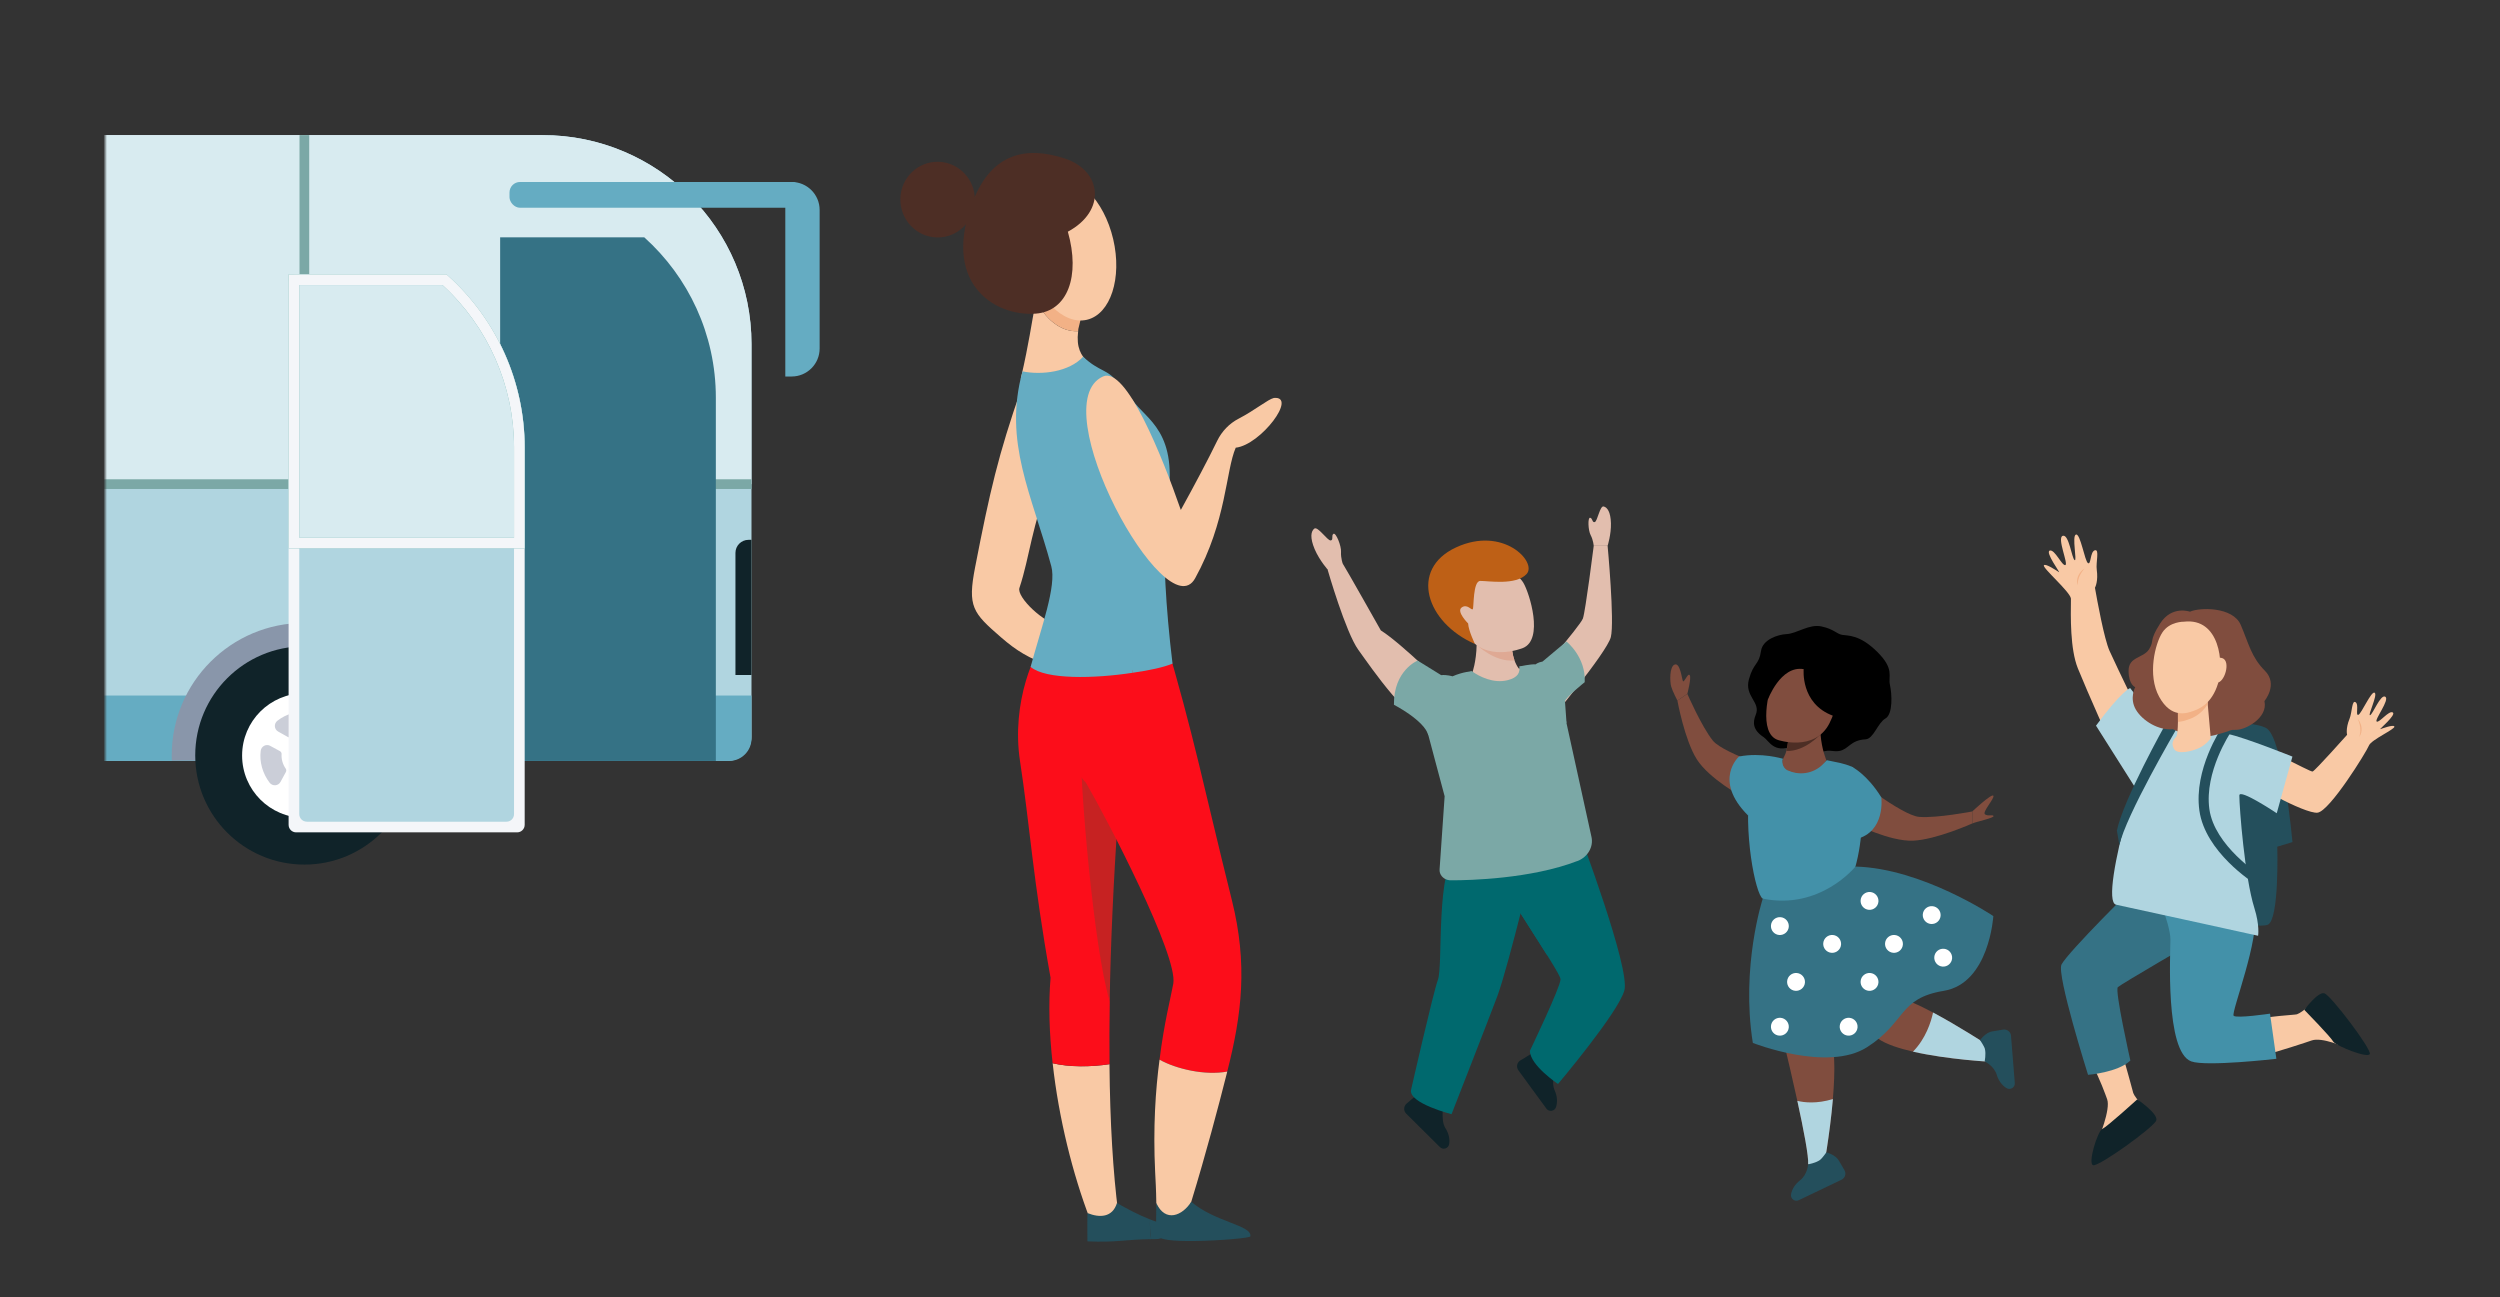<?xml version="1.0" encoding="UTF-8"?>
<svg width="713px" height="370px" viewBox="0 0 713 370" version="1.1" xmlns="http://www.w3.org/2000/svg" xmlns:xlink="http://www.w3.org/1999/xlink">
    <rect x="0" y="0" width="713" height="370" fill="#333333" stroke="none"/>
    <title>organisation-activite-CSE-2A</title>
    <defs>
        <rect id="path-1" x="7.10542736e-15" y="-5.66213743e-15" width="432.05" height="368.42"></rect>
    </defs>
    <g id="organisation-activite-CSE-2A" stroke="none" stroke-width="1" fill="none" fill-rule="evenodd">
        <g id="illus-illus2-new-copie" transform="translate(30, 1)">
            <g id="Famille_-_Enfant" transform="translate(344.007, 143.428)" fill-rule="nonzero">
                <g id="Group">
                    <path d="M69.483,161.732 C69.483,161.732 68.303,164.092 69.403,166.592 C70.103,168.162 70.243,169.842 69.783,171.292 C69.393,172.512 67.783,172.782 67.023,171.752 L59.033,160.822 C58.353,159.892 58.623,158.572 59.613,157.992 C60.483,157.482 61.493,156.882 62.243,156.382 C63.883,155.312 66.303,155.962 66.303,155.962 L69.483,161.742 L69.483,161.742 L69.483,161.732 Z" id="Path" fill="#102329"></path>
                    <path d="M89.263,138.022 C87.563,144.332 70.333,164.722 70.333,164.722 C70.333,164.722 62.323,159.382 62.323,155.252 C62.323,155.252 71.063,137.052 71.063,134.862 C71.063,134.342 69.883,132.262 68.093,129.362 C67.853,128.972 67.593,128.562 67.333,128.142 L67.333,128.142 C64.243,123.192 59.813,116.412 56.323,110.752 C56.243,110.612 56.153,110.482 56.073,110.352 C52.953,105.252 50.653,101.142 50.903,100.232 C51.633,97.562 76.313,92.892 76.313,92.892 C76.313,92.892 90.973,131.712 89.273,138.032 L89.273,138.032 L89.263,138.022 Z" id="Path" fill="#00696E"></path>
                    <path d="M67.333,128.142 C64.243,123.192 59.813,116.412 56.323,110.752 C56.243,110.612 56.153,110.482 56.073,110.352 L55.803,104.142 L64.353,102.432 L67.333,128.142 L67.333,128.142 L67.333,128.142 Z" id="Path" fill="#00696E"></path>
                    <path d="M37.813,169.272 C37.813,169.272 36.713,174.972 38.193,177.262 C39.133,178.702 39.533,180.342 39.303,181.842 C39.113,183.112 37.563,183.632 36.653,182.722 L27.043,173.182 C26.223,172.372 26.283,171.032 27.183,170.292 C27.963,169.652 28.863,168.892 29.523,168.292 C30.973,166.972 33.473,167.232 33.473,167.232 L37.813,169.262 L37.813,169.262 L37.813,169.272 Z" id="Path" fill="#102329"></path>
                    <path d="M64.353,97.102 C64.353,97.102 56.233,131.072 53.033,139.672 C50.803,145.652 39.973,173.342 39.973,173.342 C39.973,173.342 27.763,170.222 28.413,166.462 C28.413,166.462 34.833,138.292 36.063,135.082 C37.663,130.922 35.283,103.192 41.843,97.882 C48.403,92.572 64.353,97.102 64.353,97.102 L64.353,97.102 L64.353,97.102 Z" id="Path" fill="#00696E"></path>
                    <path d="M62.193,50.812 C62.193,50.812 76.693,34.092 77.443,31.952 C78.183,29.812 80.523,11.262 80.523,11.262 L84.483,11.242 C84.483,11.242 86.503,32.872 85.403,37.272 C84.293,41.682 67.283,61.992 67.283,61.992 L62.183,50.812 L62.183,50.812 L62.193,50.812 Z" id="Path" fill="#E2BEAE"></path>
                    <path d="M59.133,46.222 C58.623,45.532 58.233,44.752 57.933,43.932 C57.273,42.092 57.093,40.092 57.073,38.592 C57.063,37.202 57.173,36.242 57.173,36.242 L46.483,32.392 C47.013,34.992 47.163,37.382 47.133,39.452 C47.043,44.382 45.863,47.542 45.863,47.542 L46.063,48.012 C44.903,48.282 43.673,48.602 42.373,48.952 L56.273,55.502 L63.753,46.992 C63.753,46.992 62.613,46.272 59.143,46.222 L59.143,46.222 L59.133,46.222 Z" id="Path" fill="#E2BEAE"></path>
                    <path d="M57.933,43.932 C52.213,44.512 47.133,39.462 47.133,39.462 L57.073,38.592 C57.093,40.092 57.273,42.092 57.933,43.932 L57.933,43.932 Z" id="Path" fill="#DFA994"></path>
                    <path d="M39.173,52.462 C39.173,52.462 25.923,39.212 19.803,35.362 C19.803,35.362 9.843,17.692 9.073,16.542 C8.303,15.392 4.663,18.152 4.663,18.152 C4.663,18.152 9.773,35.922 13.393,40.912 C17.013,45.912 28.413,62.772 34.913,62.612 C41.403,62.452 39.173,52.462 39.173,52.462 L39.173,52.462 L39.173,52.462 Z" id="Path" fill="#E2BEAE"></path>
                    <path d="M60.293,40.402 C60.293,40.402 49.303,44.872 44.223,36.332 C38.733,27.112 42.463,19.402 46.263,18.432 C53.843,16.482 58.693,18.842 60.453,21.772 C62.203,24.702 66.373,37.992 60.303,40.402 L60.303,40.402 L60.293,40.402 Z" id="Path" fill="#E2BEAE"></path>
                    <path d="M46.653,39.232 C46.653,39.232 44.813,35.492 44.703,33.382 C44.703,33.382 41.253,29.982 42.863,28.822 C44.473,27.662 45.693,29.782 46.033,29.292 C46.373,28.802 46.033,21.282 48.163,21.252 C50.293,21.212 58.373,22.622 61.403,19.252 C64.433,15.872 54.693,5.462 41.253,11.692 C27.823,17.922 32.683,33.132 46.653,39.242 L46.653,39.242 L46.653,39.232 Z" id="Path" fill="#BE6016"></path>
                    <path d="M75.833,101.142 C62.573,106.252 44.873,106.622 40.503,106.632 C39.853,106.632 39.493,106.632 39.493,106.632 C37.933,106.502 36.743,105.412 36.573,104.052 C36.553,103.872 36.543,103.692 36.563,103.512 L38.003,82.662 L35.323,72.632 L33.803,66.912 L30.323,53.852 C35.833,50.412 40.983,48.282 45.793,47.022 C47.883,48.512 51.903,50.582 55.973,49.562 C59.033,48.792 59.543,47.252 59.293,45.662 C65.913,45.792 69.513,47.022 69.513,47.022 L79.883,94.262 C80.513,97.102 78.823,100.012 75.843,101.162 L75.843,101.162 L75.833,101.142 Z" id="Path" fill="#7BA8A6"></path>
                    <path d="M23.543,56.572 C23.543,56.572 32.243,61.032 33.373,65.292 C33.373,65.292 44.693,55.372 45.793,47.012 C45.793,47.012 43.263,47.142 40.243,48.462 C40.243,48.462 38.633,47.952 37.013,48.122 L30.303,43.972 C30.303,43.972 23.423,46.742 23.543,56.562 L23.543,56.562 L23.543,56.572 Z" id="Path" fill="#7BA8A6"></path>
                    <path d="M59.293,45.652 C59.293,45.652 62.683,44.912 63.953,45.052 C63.953,45.052 64.513,44.502 65.933,44.242 L72.743,38.522 C72.743,38.522 78.343,42.942 77.953,50.132 C77.953,50.132 72.273,54.682 72.323,55.612 C72.373,56.542 72.773,61.822 72.773,61.822 L59.303,45.652 L59.303,45.652 L59.293,45.652 Z" id="Path" fill="#7BA8A6"></path>
                    <path d="M80.523,11.262 C80.523,11.262 80.383,9.562 79.653,8.202 C78.923,6.852 78.773,3.112 79.493,3.232 C80.223,3.352 80.073,4.722 80.833,4.462 C81.593,4.202 82.293,-0.258 83.353,0.012 C84.423,0.272 85.343,1.622 85.433,4.792 C85.523,7.962 84.483,11.242 84.483,11.242 L80.523,11.262 L80.523,11.262 L80.523,11.262 Z" id="Path" fill="#E2BEAE"></path>
                    <path d="M8.993,16.522 C8.993,16.522 8.343,14.712 8.453,12.992 C8.573,11.262 6.983,7.362 6.293,7.822 C5.603,8.282 6.393,9.612 5.493,9.712 C4.593,9.802 1.803,5.562 0.833,6.332 C-0.137,7.092 -0.447,8.912 0.933,12.192 C2.323,15.472 4.923,18.352 4.923,18.352 L8.993,16.522 L8.993,16.522 L8.993,16.522 Z" id="Path" fill="#E2BEAE"></path>
                    <path d="M136.133,76.362 C136.133,76.362 117.663,70.722 114.493,66.792 C111.323,62.852 107.213,53.452 107.213,53.452 L104.393,55.392 C104.393,55.392 106.413,66.562 109.913,72.112 C113.403,77.652 122.943,82.872 122.943,82.872 L136.133,76.372 L136.133,76.372 L136.133,76.362 Z" id="Path" fill="#804D3E"></path>
                    <path d="M193.593,158.392 C193.593,158.392 181.413,157.762 171.573,155.502 L171.573,155.502 C167.583,154.582 163.973,153.392 161.733,151.872 C153.983,146.592 147.003,117.422 145.973,116.552 C145.973,116.552 160.183,116.652 163.593,118.012 C167.013,119.372 167.353,140.302 167.353,140.302 C169.393,140.442 173.233,142.182 177.303,144.352 C184.473,148.162 192.353,153.292 192.353,153.292 L193.593,158.402 L193.593,158.402 L193.593,158.392 Z" id="Path" fill="#804D3E"></path>
                    <path d="M148.733,169.032 C147.863,179.272 145.943,189.552 145.943,189.552 L141.673,187.622 C141.863,185.402 140.403,177.812 138.593,169.532 C135.893,157.182 132.413,143.292 132.413,143.292 C132.413,143.292 142.753,143.102 147.403,149.952 C149.453,152.962 149.413,160.992 148.723,169.032 L148.723,169.032 L148.733,169.032 Z" id="Path" fill="#804D3E"></path>
                    <path d="M128.733,111.872 C126.663,110.702 123.053,92.652 125.193,79.242 C125.783,75.572 128.703,72.702 132.393,72.202 C133.023,72.112 133.693,72.032 134.423,71.962 C134.263,73.612 134.833,75.162 137.703,75.722 C141.533,76.472 145.143,74.062 147.003,72.382 C150.003,73.012 151.743,73.232 154.123,74.232 C156.733,75.322 160.223,96.592 151.213,112.522 C149.873,114.902 137.713,116.942 128.733,111.872 L128.733,111.872 L128.733,111.872 Z" id="Path" fill="#4391A9"></path>
                    <path d="M137.183,68.372 C131.863,70.522 130.533,66.832 128.963,65.792 C125.893,63.782 125.813,61.632 126.733,59.422 C128.243,55.792 123.443,54.212 124.783,49.322 C126.123,44.432 127.663,45.302 128.233,41.222 C128.693,37.962 133.073,36.532 135.453,36.422 C138.503,36.282 141.903,33.462 145.483,34.232 C149.063,35.002 149.733,36.342 151.363,36.632 C152.993,36.922 156.363,36.472 161.423,41.522 C166.373,46.452 164.433,48.402 165.003,50.892 C165.573,53.382 165.913,59.252 163.713,60.492 C161.503,61.742 160.333,66.322 158.033,66.432 C153.723,66.642 153.223,69.292 150.563,69.752 C148.493,70.112 147.593,68.922 144.293,70.592 C142.533,71.492 139.563,67.402 137.193,68.362 L137.193,68.362 L137.183,68.372 Z" id="Path" fill="#000000"></path>
                    <path d="M135.683,75.222 L136.583,75.562 C140.343,76.982 144.573,75.662 146.873,72.372 C146.873,72.372 145.583,69.522 145.203,64.962 C145.043,63.042 145.053,60.822 145.383,58.382 L135.713,62.582 C135.713,62.582 135.883,63.462 135.953,64.752 C136.023,66.142 135.973,68.012 135.473,69.752 C135.283,70.412 135.023,71.042 134.693,71.632 C133.983,72.882 134.433,74.482 135.673,75.222 L135.673,75.222 L135.683,75.222 Z" id="Path" fill="#804D3E"></path>
                    <path d="M135.483,69.752 C140.813,69.952 145.213,64.962 145.213,64.962 L135.963,64.752 C136.033,66.142 135.983,68.012 135.483,69.752 L135.483,69.752 L135.483,69.752 Z" id="Path" fill="#4D2E25"></path>
                    <path d="M133.093,66.622 C133.093,66.622 143.533,70.102 147.733,61.892 C152.263,53.032 148.353,46.112 144.773,45.442 C137.643,44.092 133.293,46.572 131.843,49.382 C130.393,52.202 127.333,64.752 133.093,66.622 L133.093,66.622 L133.093,66.622 Z" id="Path" fill="#804D3E"></path>
                    <path d="M140.403,46.412 C140.403,46.412 139.413,56.202 148.703,59.682 C152.393,61.062 154.323,46.102 146.603,43.112 C138.883,40.122 131.273,43.672 130.363,48.892 C129.453,54.112 130.143,55.202 130.143,55.202 C130.143,55.202 133.763,45.272 140.403,46.412 L140.403,46.412 L140.403,46.412 Z" id="Path" fill="#000000"></path>
                    <path d="M128.733,111.872 C128.733,111.872 122.423,131.202 125.903,153.012 C125.903,153.012 147.203,161.422 158.443,154.252 C169.683,147.082 167.363,140.292 180.343,138.162 C193.333,136.032 194.493,116.842 194.493,116.842 C194.493,116.842 174.213,103.212 155.173,102.712 C155.173,102.712 145.143,115.222 128.733,111.862 L128.733,111.862 L128.733,111.872 Z" id="Path" fill="#357285"></path>
                    <path d="M135.683,135.392 C135.803,133.992 137.043,132.952 138.443,133.072 C139.843,133.192 140.883,134.432 140.763,135.832 C140.643,137.232 139.403,138.272 138.003,138.152 C136.593,138.032 135.563,136.792 135.683,135.392 L135.683,135.392 Z" id="Path" fill="#FFFFFF"></path>
                    <path d="M131.073,148.172 C131.193,146.772 132.423,145.732 133.833,145.852 C135.233,145.972 136.273,147.212 136.153,148.612 C136.033,150.022 134.793,151.052 133.393,150.932 C131.983,150.812 130.953,149.572 131.073,148.172 L131.073,148.172 Z" id="Path" fill="#FFFFFF"></path>
                    <path d="M150.683,148.172 C150.803,146.772 152.043,145.732 153.443,145.852 C154.853,145.972 155.883,147.212 155.763,148.612 C155.643,150.022 154.403,151.052 153.003,150.932 C151.603,150.812 150.563,149.572 150.683,148.172 L150.683,148.172 Z" id="Path" fill="#FFFFFF"></path>
                    <path d="M145.983,124.552 C146.103,123.152 147.343,122.112 148.743,122.232 C150.143,122.352 151.183,123.592 151.063,124.992 C150.943,126.402 149.703,127.432 148.303,127.312 C146.903,127.192 145.863,125.952 145.983,124.552 L145.983,124.552 Z" id="Path" fill="#FFFFFF"></path>
                    <path d="M163.613,124.552 C163.733,123.152 164.973,122.112 166.373,122.232 C167.783,122.352 168.813,123.592 168.693,124.992 C168.573,126.402 167.333,127.432 165.933,127.312 C164.533,127.192 163.493,125.952 163.613,124.552 L163.613,124.552 Z" id="Path" fill="#FFFFFF"></path>
                    <path d="M174.373,116.332 C174.493,114.922 175.733,113.892 177.133,114.012 C178.543,114.132 179.573,115.372 179.453,116.772 C179.333,118.172 178.093,119.212 176.693,119.092 C175.293,118.972 174.253,117.732 174.373,116.332 L174.373,116.332 Z" id="Path" fill="#FFFFFF"></path>
                    <path d="M177.653,128.482 C177.773,127.082 179.003,126.042 180.413,126.162 C181.813,126.282 182.853,127.522 182.733,128.922 C182.613,130.322 181.373,131.362 179.973,131.242 C178.573,131.122 177.533,129.882 177.653,128.482 L177.653,128.482 Z" id="Path" fill="#FFFFFF"></path>
                    <path d="M156.643,112.292 C156.763,110.892 158.003,109.852 159.403,109.972 C160.803,110.092 161.843,111.332 161.723,112.732 C161.603,114.132 160.363,115.172 158.963,115.052 C157.563,114.932 156.523,113.692 156.643,112.292 L156.643,112.292 Z" id="Path" fill="#FFFFFF"></path>
                    <path d="M156.643,135.392 C156.763,133.992 158.003,132.952 159.403,133.072 C160.803,133.192 161.843,134.432 161.723,135.832 C161.603,137.232 160.363,138.272 158.963,138.152 C157.563,138.032 156.523,136.792 156.643,135.392 L156.643,135.392 Z" id="Path" fill="#FFFFFF"></path>
                    <path d="M131.073,119.472 C131.193,118.062 132.423,117.032 133.833,117.152 C135.233,117.272 136.273,118.512 136.153,119.912 C136.033,121.312 134.793,122.352 133.393,122.232 C131.983,122.112 130.953,120.872 131.073,119.472 L131.073,119.472 Z" id="Path" fill="#FFFFFF"></path>
                    <path d="M148.733,169.032 C147.863,179.272 145.943,189.552 145.943,189.552 L141.673,187.622 C141.863,185.402 140.403,177.812 138.593,169.532 C140.583,170.022 144.093,170.422 148.723,169.032 L148.723,169.032 L148.733,169.032 Z" id="Path" fill="#B0D5E0"></path>
                    <path d="M141.673,187.632 C141.673,187.632 141.503,190.542 139.353,192.212 C138.003,193.262 137.083,194.672 136.803,196.162 C136.563,197.422 137.853,198.412 139.013,197.862 L151.193,192.032 C152.233,191.532 152.613,190.252 152.013,189.272 C151.493,188.412 150.893,187.402 150.463,186.622 C149.533,184.902 146.873,184.222 146.873,184.222 C146.873,184.222 145.653,185.972 145.063,186.392 C143.773,187.302 141.673,187.632 141.673,187.632 L141.673,187.632 L141.673,187.632 Z" id="Path" fill="#244F5C"></path>
                    <path d="M193.593,158.392 C193.593,158.392 181.413,157.762 171.573,155.502 C175.243,151.772 176.733,146.992 177.303,144.342 C184.473,148.152 192.353,153.282 192.353,153.282 L193.593,158.392 L193.593,158.392 Z" id="Path" fill="#B0D5E0"></path>
                    <path d="M192.013,158.302 C192.013,158.302 194.673,159.502 195.463,162.102 C195.963,163.742 196.943,165.102 198.233,165.892 C199.323,166.562 200.713,165.722 200.613,164.442 L199.533,150.982 C199.443,149.832 198.383,149.022 197.253,149.222 C196.263,149.402 195.113,149.602 194.223,149.722 C192.283,149.982 190.703,152.212 190.703,152.212 C190.703,152.212 191.903,153.982 192.073,154.682 C192.463,156.212 192.013,158.282 192.013,158.282 L192.013,158.282 L192.013,158.302 Z" id="Path" fill="#244F5C"></path>
                    <path d="M153.223,76.132 C153.223,76.132 168.323,88.162 173.363,88.552 C178.403,88.942 188.483,87.002 188.483,87.002 L188.483,90.422 C188.483,90.422 178.133,95.072 171.573,95.332 C165.023,95.592 155.323,90.682 155.323,90.682 L153.213,76.122 L153.213,76.122 L153.223,76.132 Z" id="Path" fill="#804D3E"></path>
                    <path d="M134.423,71.962 C134.423,71.962 128.303,70.082 121.963,71.332 C121.963,71.332 114.403,78.012 124.543,88.152 L132.183,75.422 L134.433,71.952 L134.433,71.952 L134.423,71.962 Z" id="Path" fill="#4391A9"></path>
                    <path d="M154.113,74.232 C154.113,74.232 158.463,76.342 162.543,82.982 C162.543,82.982 163.863,92.862 155.293,94.902 C146.723,96.942 150.453,79.402 150.543,79.252 C150.643,79.102 154.113,74.232 154.113,74.232 L154.113,74.232 L154.113,74.232 Z" id="Path" fill="#4391A9"></path>
                    <path d="M188.483,87.002 C188.483,87.002 194.003,81.822 194.493,82.502 C194.973,83.182 191.203,87.202 192.123,87.832 C193.043,88.462 194.343,87.782 194.543,88.312 C194.743,88.842 189.653,89.922 188.493,90.422 L188.493,87.002 L188.493,87.002 L188.483,87.002 Z" id="Path" fill="#804D3E"></path>
                    <path d="M107.223,53.442 C107.223,53.442 108.423,48.902 107.903,48.132 C107.383,47.352 106.283,50.442 105.963,49.812 C105.643,49.182 105.193,44.582 103.643,45.092 C102.093,45.612 102.223,49.962 102.603,51.342 C102.993,52.722 104.393,55.382 104.393,55.382 L107.213,53.442 L107.213,53.442 L107.223,53.442 Z" id="Path" fill="#804D3E"></path>
                </g>
            </g>
            <g id="Group" transform="translate(552.897, 151.438)" fill-rule="nonzero">
                <path d="M45.133,54.422 C45.133,54.422 58.493,52.652 63.373,55.172 C68.253,57.692 70.913,87.722 70.913,87.722 L66.583,89.042 C66.583,89.042 67.203,109.832 63.893,111.282 C60.583,112.732 37.343,108.242 32.033,102.942 C26.733,97.642 36.713,53.322 36.713,53.322 L45.133,54.432 L45.133,54.432 L45.133,54.422 Z" id="Path" fill="#244F5C"></path>
                <path d="M18.753,33.222 C17.193,29.722 15.233,18.872 14.583,15.192 C14.733,14.912 15.533,13.202 15.103,10.102 C14.793,7.912 15.943,4.102 14.553,4.502 C13.173,4.902 13.503,8.732 12.593,8.162 C11.673,7.592 10.433,-0.348 9.173,0.012 C7.923,0.372 9.593,7.802 8.783,7.302 C7.963,6.792 7.183,-0.138 5.413,0.372 C3.643,0.882 7.083,8.452 6.133,8.722 C5.183,8.992 3.133,4.172 1.703,4.582 C0.273,4.992 4.813,11.042 4.333,10.742 C3.853,10.442 0.473,8.142 0.023,8.782 C-0.487,9.512 7.493,16.292 7.733,18.282 L7.733,18.282 C7.673,23.382 7.473,32.632 9.713,38.192 C12.453,44.992 19.223,60.032 19.223,60.032 L29.803,56.282 C29.803,56.282 20.603,37.382 18.763,33.232 L18.763,33.232 L18.753,33.222 Z" id="Path" fill="#F9C9A5"></path>
                <path d="M11.553,9.762 C11.043,10.062 10.643,10.472 10.303,10.942 C10.273,11.032 9.053,12.452 9.623,14.502 C9.723,13.202 9.843,11.762 11.563,9.772 L11.563,9.772 L11.553,9.762 Z" id="Path" fill="#F2B186"></path>
                <path d="M86.493,57.122 C86.493,57.122 86.023,55.402 87.193,52.552 C87.933,50.722 87.843,47.162 88.893,47.822 C89.953,48.472 88.813,51.722 89.703,51.432 C90.583,51.142 93.393,44.532 94.353,45.122 C95.313,45.712 92.263,51.782 93.053,51.532 C93.843,51.272 96.043,45.432 97.393,46.272 C98.743,47.112 94.203,52.902 94.933,53.352 C95.663,53.802 98.433,50.072 99.523,50.752 C100.613,51.432 95.503,55.662 95.973,55.512 C96.443,55.362 99.753,54.112 99.983,54.772 C100.243,55.522 93.363,58.532 92.723,60.192 C92.083,61.862 81.543,78.952 78.053,79.342 C74.553,79.722 57.713,70.792 56.203,67.462 C54.693,64.132 55.723,60.312 57.953,59.592 C60.193,58.872 75.963,67.832 76.663,67.602 C77.363,67.382 86.493,57.132 86.493,57.132 L86.493,57.132 L86.493,57.122 Z" id="Path" fill="#F9C9A5"></path>
                <path d="M89.553,52.632 C89.953,53.062 90.213,53.582 90.403,54.132 C90.403,54.222 91.143,55.952 89.993,57.732 C90.283,56.462 90.603,55.052 89.553,52.632 L89.553,52.632 Z" id="Path" fill="#F2B186"></path>
                <path d="M72.183,136.842 C73.993,136.212 77.263,132.902 77.263,132.902 C81.463,136.152 90.163,146.272 90.163,146.272 C90.163,146.272 88.533,147.392 87.143,146.762 C85.753,146.132 79.363,143.272 76.393,144.302 C75.623,144.572 66.953,147.512 59.273,149.492 C58.323,146.742 60.923,141.232 59.643,138.642 C63.743,137.302 71.563,137.042 72.163,136.842 L72.163,136.842 L72.183,136.842 Z" id="Path" fill="#F9C9A5"></path>
                <path d="M74.283,135.562 C74.283,135.562 81.813,143.262 82.553,144.632 C83.153,145.742 92.503,149.572 92.973,148.142 C93.443,146.712 81.853,131.412 80.023,130.852 C78.193,130.292 74.293,135.572 74.293,135.572 L74.293,135.572 L74.283,135.562 Z" id="Path" fill="#102329"></path>
                <path d="M25.483,159.232 C26.113,160.982 29.513,164.182 29.513,164.182 C26.103,168.192 15.513,176.482 15.513,176.482 C15.513,176.482 14.373,174.902 15.043,173.572 C15.713,172.242 19.103,163.952 18.063,161.072 C17.793,160.322 15.813,154.742 13.953,151.592 C16.813,150.712 19.633,149.352 22.323,148.142 C23.663,152.112 25.283,158.652 25.493,159.232 L25.493,159.232 L25.483,159.232 Z" id="Path" fill="#F9C9A5"></path>
                <path d="M26.663,99.532 C26.663,99.532 7.053,118.892 5.053,122.622 C3.563,125.412 12.613,154.102 12.613,154.102 C12.613,154.102 21.123,153.452 24.683,150.022 C24.683,150.022 20.183,130.002 21.113,129.102 C22.043,128.202 44.453,115.202 44.453,115.202 L41.673,103.342 L26.673,99.522 L26.673,99.522 L26.663,99.532 Z" id="Path" fill="#357285"></path>
                <path d="M30.993,99.022 C30.993,99.022 36.113,110.902 36.113,115.542 C36.113,119.092 34.543,147.532 42.043,150.272 C46.293,151.832 66.323,149.532 66.323,149.532 L64.513,136.652 C64.513,136.652 54.983,138.072 54.143,137.262 C53.303,136.452 61.783,115.012 60.013,107.652 C58.243,100.292 43.553,95.812 43.553,95.812 L31.013,99.022 L31.013,99.022 L30.993,99.022 Z" id="Path" fill="#4391A9"></path>
                <path d="M24.633,43.802 C24.633,43.802 22.243,44.522 14.883,54.522 L26.693,73.192 L33.893,55.842 L24.633,43.812 L24.633,43.812 L24.633,43.802 Z" id="Path" fill="#B0D5E0"></path>
                <path d="M41.853,56.012 C41.853,56.012 35.333,55.272 32.983,54.422 C30.633,53.572 15.223,104.432 20.613,105.582 C31.873,108.002 61.113,114.442 61.113,114.442 C61.113,114.442 61.623,111.532 60.043,106.512 C57.313,97.822 55.763,77.932 55.763,74.422 C55.763,72.362 66.433,79.502 66.433,79.502 L70.903,63.342 C70.903,63.342 57.283,57.872 52.513,56.892 C51.183,56.612 41.843,56.002 41.843,56.002 L41.843,56.002 L41.853,56.012 Z" id="Path" fill="#B0D5E0"></path>
                <path d="M21.543,88.662 C23.253,80.362 37.843,55.452 37.973,55.212 L34.983,53.612 C34.453,54.592 22.653,75.652 20.843,84.432 L21.553,88.662 L21.553,88.662 L21.543,88.662 Z" id="Path" fill="#244F5C"></path>
                <path d="M26.653,161.092 C26.653,161.092 18.153,168.842 16.613,169.592 C15.363,170.202 12.463,179.372 14.053,179.882 C15.643,180.392 31.423,169.022 32.073,167.122 C32.723,165.222 26.653,161.092 26.653,161.092 L26.653,161.092 L26.653,161.092 Z" id="Path" fill="#102329"></path>
                <path d="M60.173,99.572 L61.703,97.142 C61.573,97.062 48.663,88.822 47.213,78.312 C45.743,67.692 53.233,56.532 53.303,56.422 L50.923,54.802 C50.593,55.292 42.733,66.972 44.363,78.702 C46.003,90.552 59.593,99.212 60.173,99.572 L60.173,99.572 Z" id="Path" fill="#244F5C"></path>
                <path d="M41.673,22.012 C41.673,22.012 36.513,20.142 33.183,25.372 C29.843,30.602 31.653,30.102 30.033,32.712 C28.413,35.322 24.173,34.782 24.173,38.842 C24.173,42.902 26.063,43.532 26.063,43.532 C26.063,43.532 24.353,46.682 26.243,49.932 C28.133,53.182 32.853,55.972 36.803,55.522 C36.803,55.522 42.733,58.772 48.683,57.242 C54.633,55.702 52.553,55.702 54.993,55.702 C57.433,55.702 64.003,52.372 62.923,47.502 C62.923,47.502 66.933,42.742 63.043,38.852 C59.153,34.962 58.413,31.012 56.163,25.782 C53.913,20.552 44.383,20.762 41.673,22.022 L41.673,22.022 L41.673,22.012 Z" id="Path" fill="#804D3E"></path>
                <path d="M38.223,49.832 C38.223,49.832 38.443,57.012 37.763,57.682 C37.093,58.352 36.153,59.472 37.143,61.182 C38.133,62.892 42.433,61.802 44.443,60.822 C46.363,59.882 47.613,58.132 47.613,58.132 L46.603,46.762 L38.223,49.822 L38.223,49.822 L38.223,49.832 Z" id="Path" fill="#F9C9A5"></path>
                <path d="M41.093,52.802 C42.473,52.322 44.893,51.382 46.753,48.352 L46.613,46.762 L38.233,49.822 C38.233,49.822 38.283,51.572 38.263,53.432 C39.433,53.382 40.443,53.032 41.103,52.802 L41.103,52.802 L41.093,52.802 Z" id="Path" fill="#F2B186"></path>
                <path d="M48.083,38.652 C48.083,38.652 48.283,34.432 50.873,35.252 C53.463,36.072 51.493,42.442 49.343,42.232 C47.193,42.022 48.083,38.652 48.083,38.652 L48.083,38.652 L48.083,38.652 Z" id="Path" fill="#F9C9A5"></path>
                <path d="M39.943,24.872 C39.943,24.872 35.883,24.782 33.813,27.932 C31.743,31.082 29.483,40.102 32.913,46.312 C36.333,52.532 40.713,51.002 42.513,50.372 C44.313,49.742 47.873,48.342 49.673,42.532 C51.473,36.722 50.163,23.652 39.943,24.872 L39.943,24.872 Z" id="Path" fill="#F9C9A5"></path>
            </g>
            <g id="Clipped">
                <mask id="mask-2" fill="white">
                    <use xlink:href="#path-1"></use>
                </mask>
                <g id="Rectangle"></g>
                <g id="Bus" mask="url(#mask-2)">
                    <g transform="translate(-365.15, 37.53)" id="Group">
                        <path d="M16.74,2.13162821e-14 L489.87,2.13162821e-14 C522.77,2.13162821e-14 549.48,26.71 549.48,59.61 L549.48,171.58 C549.48,175.39 546.39,178.48 542.58,178.48 L41.4,178.48 C18.55,178.48 5.68434189e-14,159.93 5.68434189e-14,137.08 L5.68434189e-14,16.75 C5.68434189e-14,7.51 7.5,2.13162821e-14 16.75,2.13162821e-14 L16.74,2.13162821e-14 Z" id="Path" fill="#B0D5E0" fill-rule="nonzero"></path>
                        <path d="M5.41,159.83 C12.1,171 24.31,178.49 38.28,178.49 L543.1,178.49 C546.62,178.49 549.48,175.63 549.48,172.11 L549.48,159.83 L5.41,159.83 Z" id="Path" fill="#65ACC2"></path>
                        <path d="M16.74,2.13162821e-14 L489.87,2.13162821e-14 C522.77,2.13162821e-14 549.48,26.71 549.48,59.61 L549.48,99.54 L0,99.54 L0,16.75 C0,7.51 7.5,2.13162821e-14 16.75,2.13162821e-14 L16.74,2.13162821e-14 Z" id="Path" fill="#D8EBF0" fill-rule="nonzero"></path>
                        <g transform="translate(0, 0)" fill="#7BA8A6" fill-rule="nonzero" id="Rectangle">
                            <rect x="0" y="98.16" width="549.48" height="2.77"></rect>
                            <rect x="420.57" y="-7.10542736e-15" width="2.77" height="99.54"></rect>
                        </g>
                        <path d="M518.88,29.15 L477.79,29.15 L477.79,178.49 L539.31,178.49 L539.31,74.92 C539.31,56.74 531.42,40.41 518.89,29.15 L518.88,29.15 Z" id="Path" fill="#357285"></path>
                        <path d="M548.63,115.43 L549.47,115.43 L549.47,153.98 L544.9,153.98 L544.9,119.15 C544.9,117.1 546.57,115.43 548.62,115.43 L548.63,115.43 Z" id="Path" fill="#102329" fill-rule="nonzero"></path>
                        <g transform="translate(480.46, 13.37)" fill="#65ACC2" fill-rule="nonzero">
                            <path d="M78.66,0 L80.47,0 C84.87,0 88.45,3.58 88.45,7.98 L88.45,47.5 C88.45,51.9 84.87,55.48 80.47,55.48 L78.66,55.48 L78.66,0 L78.66,0 Z" id="Path"></path>
                            <rect id="Rectangle" x="0" y="0" width="83.56" height="7.35" rx="3"></rect>
                        </g>
                        <g transform="translate(384.12, 139.12)" fill-rule="nonzero">
                            <path d="M0.03,39.28 C0.01,38.8 -7.10542736e-15,38.32 -7.10542736e-15,37.83 C-7.10542736e-15,16.93 16.94,0 37.83,0 C58.72,0 75.66,16.94 75.66,37.83 C75.66,38.24 75.66,38.87 75.64,39.28 L0.03,39.28 L0.03,39.28 Z" id="Path" fill="#8996AA"></path>
                            <circle id="Oval" fill="#102329" cx="37.84" cy="37.8" r="31.13"></circle>
                            <circle id="Oval" fill="#FFFFFF" cx="37.84" cy="37.83" r="17.76"></circle>
                            <path d="M28.1,35.07 L30.86,36.57 C31.16,36.74 31.36,37.06 31.34,37.4 C31.29,38.12 31.36,38.85 31.57,39.58 C31.78,40.31 32.1,40.98 32.52,41.57 C32.72,41.85 32.72,42.23 32.56,42.53 L31.03,45.35 C30.39,46.53 28.74,46.65 27.92,45.57 C26.95,44.3 26.2,42.82 25.75,41.22 C25.3,39.61 25.19,38.02 25.38,36.49 C25.54,35.18 26.95,34.44 28.1,35.06 L28.1,35.07 Z" id="Path" fill="#CBCED8"></path>
                            <path d="M39.1,30.86 C38.93,31.16 38.61,31.36 38.27,31.33 C37.55,31.28 36.81,31.35 36.08,31.56 C35.35,31.77 34.68,32.09 34.09,32.51 C33.81,32.71 33.43,32.71 33.13,32.54 L30.36,30.99 C29.2,30.34 29.09,28.72 30.15,27.9 C31.39,26.94 32.83,26.19 34.44,25.74 C36.05,25.29 37.67,25.17 39.23,25.35 C40.55,25.5 41.31,26.93 40.66,28.1 L39.11,30.87 L39.1,30.86 Z" id="Path" fill="#CBCED8"></path>
                            <path d="M36.58,44.79 C36.75,44.49 37.07,44.29 37.41,44.31 C38.13,44.36 38.86,44.29 39.59,44.08 C40.32,43.87 40.98,43.55 41.57,43.13 C41.85,42.93 42.23,42.93 42.53,43.1 L45.35,44.73 C46.51,45.4 46.59,47.03 45.51,47.83 C44.27,48.75 42.82,49.45 41.22,49.9 C39.62,50.35 38.03,50.51 36.48,50.37 C35.15,50.25 34.36,48.82 35,47.64 L36.56,44.78 L36.58,44.79 Z" id="Path" fill="#CBCED8"></path>
                            <path d="M44.8,39.09 C44.5,38.92 44.31,38.59 44.33,38.25 C44.38,37.53 44.31,36.79 44.1,36.06 C43.89,35.33 43.57,34.67 43.15,34.08 C42.95,33.8 42.95,33.42 43.13,33.12 L44.7,30.4 C45.36,29.26 46.95,29.16 47.77,30.2 C48.73,31.41 49.47,32.82 49.92,34.43 C50.37,36.03 50.5,37.68 50.34,39.27 C50.2,40.61 48.74,41.37 47.57,40.7 L44.79,39.1 L44.8,39.09 Z" id="Path" fill="#CBCED8"></path>
                        </g>
                        <g transform="translate(417.45, 39.73)">
                            <g transform="translate(0.01, 0)">
                                <path d="M43.62,1.52 L3.67,1.52 C2.48,1.52 1.52,2.48 1.52,3.67 L1.52,155.45 C1.52,156.64 2.48,157.6 3.67,157.6 L63.66,157.6 C64.85,157.6 65.81,156.64 65.81,155.45 L65.81,49.36 C65.81,30.67 57.83,13.84 45.09,2.09 C44.69,1.72 44.16,1.52 43.62,1.52 Z" id="Path" fill="#B0D5E0"></path>
                                <path d="M65.18,159.13 L2.15,159.13 C0.96,159.13 0,158.17 0,156.98 L0,2.15 C0,0.96 0.96,0 2.15,0 L45.05,0 L45.48,0.39 C59.37,12.87 67.33,30.72 67.33,49.36 L67.33,156.98 C67.33,158.17 66.37,159.13 65.18,159.13 Z M5.19,156.09 L62.14,156.09 C63.33,156.09 64.29,155.13 64.29,153.94 L64.29,49.36 C64.29,32.06 57.1,15.47 44.5,3.62 C44.1,3.24 43.57,3.04 43.02,3.04 L5.19,3.04 C4,3.04 3.04,4 3.04,5.19 L3.04,153.93 C3.04,155.12 4,156.08 5.19,156.08 L5.19,156.09 Z" id="Shape" fill="#F4F6F9" fill-rule="nonzero"></path>
                            </g>
                            <g>
                                <path d="M44.48,1.52 L1.53,1.52 L1.53,76.63 L65.83,76.63 L65.83,49.36 C65.83,30.36 57.58,13.29 44.48,1.52 Z" id="Path" fill="#D8EBF0"></path>
                                <path d="M67.35,78.15 L0,78.15 L0,0 L45.06,0 L45.49,0.39 C59.38,12.87 67.34,30.72 67.34,49.36 L67.34,78.15 L67.35,78.15 Z M3.05,75.11 L64.31,75.11 L64.31,49.36 C64.31,31.77 56.88,14.92 43.9,3.04 L3.06,3.04 L3.06,75.11 L3.05,75.11 Z" id="Shape" fill="#5CAAA8" fill-rule="nonzero"></path>
                            </g>
                            <path d="M67.35,78.15 L0,78.15 L0,0 L45.06,0 L45.49,0.39 C59.38,12.87 67.34,30.72 67.34,49.36 L67.34,78.15 L67.35,78.15 Z M3.05,75.11 L64.31,75.11 L64.31,49.36 C64.31,31.77 56.88,14.92 43.9,3.04 L3.06,3.04 L3.06,75.11 L3.05,75.11 Z" id="Shape" fill="#F4F6F9" fill-rule="nonzero"></path>
                        </g>
                    </g>
                </g>
            </g>
            <g id="Group" transform="translate(226.777, 42.629)">
                <path d="M43.433,259.611 C48.023,260.741 54.433,260.701 59.643,259.881 C59.803,276.851 60.683,290.801 62.123,302.121 C59.823,303.481 56.803,303.901 54.013,303.891 C49.213,291.361 45.163,275.321 43.443,259.611 L43.443,259.611 L43.433,259.611 Z" id="Path" fill="#F9C9A5"></path>
                <path d="M43.433,259.611 C42.483,251.191 42.213,242.871 42.843,235.221 C37.893,207.781 36.803,190.721 34.153,173.591 C31.503,156.471 38.553,141.511 41.703,138.411 C45.173,134.991 52.573,136.921 52.573,136.921 C52.573,136.921 55.783,147.121 56.973,153.431 C58.053,159.171 62.863,162.631 62.443,181.741 C57.793,174.351 50.183,162.841 51.513,168.781 C53.143,176.051 57.553,226.311 59.733,241.871 C59.623,248.211 59.603,254.201 59.663,259.871 C54.443,260.691 48.033,260.731 43.453,259.601 L43.453,259.601 L43.433,259.611 Z" id="Path" fill="#FC0D1A"></path>
                <path d="M59.703,241.881 C55.063,226.621 51.143,179.081 51.483,168.791 C51.823,158.521 57.763,174.361 62.413,181.751 C62.393,183.651 62.293,185.711 62.143,187.941 C60.743,208.251 59.963,226.151 59.703,241.881 L59.703,241.881 Z" id="Path" fill="#C62222"></path>
                <path d="M71.523,309.781 C64.263,309.841 61.563,310.791 53.353,310.401 C53.353,308.231 53.273,302.741 53.413,302.351 C56.793,303.721 60.503,303.651 61.783,299.471 C64.423,301.031 68.293,303.031 71.203,304.151 C71.153,305.741 71.183,307.871 71.523,309.791 L71.523,309.791 L71.523,309.781 Z" id="Path" fill="#244F5C"></path>
                <path d="M71.213,304.141 C72.473,304.661 73.563,305.001 74.263,305.041 C76.543,305.201 76.763,309.781 72.943,309.761 L71.533,309.781 C71.213,307.871 71.163,305.751 71.213,304.141 L71.213,304.141 Z" id="Path" fill="#244F5C"></path>
                <path d="M73.923,258.591 C75.233,248.081 77.143,240.771 77.843,236.931 C79.283,229.011 58.883,189.791 52.943,179.631 C43.813,169.811 42.503,149.701 49.193,138.421 C55.883,127.141 73.083,130.201 75.033,136.771 C83.923,166.741 86.583,181.151 94.543,213.051 C99.113,231.341 97.423,245.561 93.233,261.981 C86.873,263.161 78.703,261.271 73.913,258.591 L73.913,258.591 L73.923,258.591 Z" id="Path" fill="#FC0D1A"></path>
                <path d="M73.003,299.451 C72.953,295.551 72.783,292.851 72.673,290.661 C72.053,277.921 72.783,267.181 73.923,258.591 C78.713,261.261 86.883,263.161 93.243,261.981 C90.613,272.401 87.153,285.421 82.973,299.111 C82.443,300.851 80.383,303.631 77.993,303.601 C76.043,303.581 73.763,303.001 72.993,299.441 L72.993,299.441 L73.003,299.451 Z" id="Path" fill="#F9C9A5"></path>
                <path d="M82.973,299.121 C89.793,304.971 100.393,305.801 99.823,308.991 C99.753,309.421 91.473,310.211 84.073,310.301 C78.233,310.371 72.863,310.111 72.923,308.111 L72.993,299.461 C75.593,305.181 80.493,303.051 82.963,299.121 L82.963,299.121 L82.973,299.121 Z" id="Path" fill="#244F5C"></path>
                <path d="M34.513,67.201 C27.903,86.181 25.543,96.461 21.323,118.161 C19.133,129.421 20.643,131.131 28.663,138.091 C33.353,142.161 36.463,143.921 42.903,146.441 C47.183,148.121 50.053,135.441 45.753,134.851 C40.933,134.201 33.103,126.631 33.963,124.051 C36.963,115.051 37.413,106.201 42.963,92.761 C47.013,82.951 36.803,60.601 34.503,67.201 L34.503,67.201 L34.513,67.201 Z" id="Path" fill="#F9C9A5"></path>
                <path d="M38.723,41.821 C41.053,47.261 45.873,51.161 50.713,50.821 C50.133,55.601 51.543,57.731 53.583,59.821 C55.833,62.141 46.653,69.481 46.653,69.481 C46.653,69.481 33.593,67.751 34.423,64.081 C36.803,53.621 37.203,49.701 38.723,41.821 L38.723,41.821 L38.723,41.821 Z" id="Path" fill="#F9C9A5"></path>
                <path d="M66.203,148.251 C55.313,149.921 41.463,150.241 37.153,146.571 C40.233,135.161 44.583,123.541 43.053,117.861 C37.543,97.451 29.293,82.461 34.833,62.291 C40.323,63.401 48.123,62.471 52.133,58.111 C54.443,60.281 56.113,61.121 57.983,62.101 C63.733,65.121 60.373,66.761 66.133,70.321 C70.013,76.141 79.753,79.291 75.983,100.761 C75.703,102.351 75.513,104.291 75.443,106.561 C69.923,92.811 58.203,66.811 55.503,68.121 C52.073,69.781 50.093,73.821 55.253,93.621 C57.533,102.371 64.013,111.511 64.533,119.481 C65.263,130.651 66.173,142.081 66.213,148.251 L66.213,148.251 L66.203,148.251 Z" id="Path" fill="#65ACC2"></path>
                <path d="M49.467,129.606 C48.937,121.636 46.442,96.457 44.162,87.717 C39.002,67.927 52.063,69.791 55.493,68.121 C58.203,66.811 69.913,92.811 75.433,106.561 C75.013,115.271 75.603,128.911 77.623,145.641 C75.103,146.671 71.123,147.561 66.203,148.251 C66.163,142.081 50.197,140.776 49.467,129.606 Z" id="Path" fill="#65ACC2"></path>
                <path d="M57.803,63.741 C40.303,71.681 75.843,136.191 84.073,121.301 C93.063,105.021 92.783,90.661 95.653,84.051 C102.783,83.271 113.383,69.201 106.523,69.871 C104.813,70.271 101.143,73.361 96.473,75.781 C93.803,77.161 91.673,79.401 90.363,82.101 C87.833,87.311 83.903,94.721 79.993,101.811 C74.653,86.431 64.363,60.761 57.803,63.741 L57.803,63.741 L57.803,63.741 Z" id="Path" fill="#F9C9A5"></path>
                <path d="M38.923,40.731 C40.493,40.781 46.613,44.361 51.443,47.381 L50.763,50.201 L50.713,50.831 C45.863,51.171 41.043,47.261 38.723,41.831 L38.923,40.731 L38.923,40.731 L38.923,40.731 Z" id="Path" fill="#F2B186"></path>
                <path d="M43.733,7.281 C50.483,5.701 58.093,13.441 60.703,24.561 C63.313,35.681 59.953,45.991 53.203,47.571 C46.443,49.151 38.843,41.411 36.233,30.291 C33.623,19.171 36.983,8.861 43.743,7.281 L43.743,7.281 L43.733,7.281 Z" id="Path" fill="#F9C9A5"></path>
                <path d="M9.803,2.541 C15.653,2.091 20.773,6.541 21.233,12.481 C21.693,18.421 17.323,23.611 11.473,24.061 C5.623,24.511 0.503,20.061 0.033,14.121 C-0.427,8.181 3.943,2.991 9.793,2.541 L9.793,2.541 L9.803,2.541 Z" id="Path" fill="#4D2E25"></path>
                <path d="M20.903,13.291 C11.423,36.781 26.603,46.701 38.603,45.821 C47.733,45.141 51.373,35.081 47.773,22.451 C58.843,16.491 57.513,5.091 46.943,1.591 C35.803,-2.089 26.213,0.141 20.903,13.301 L20.903,13.301 L20.903,13.291 Z" id="Path" fill="#4D2E25"></path>
            </g>
        </g>
    </g>
</svg>